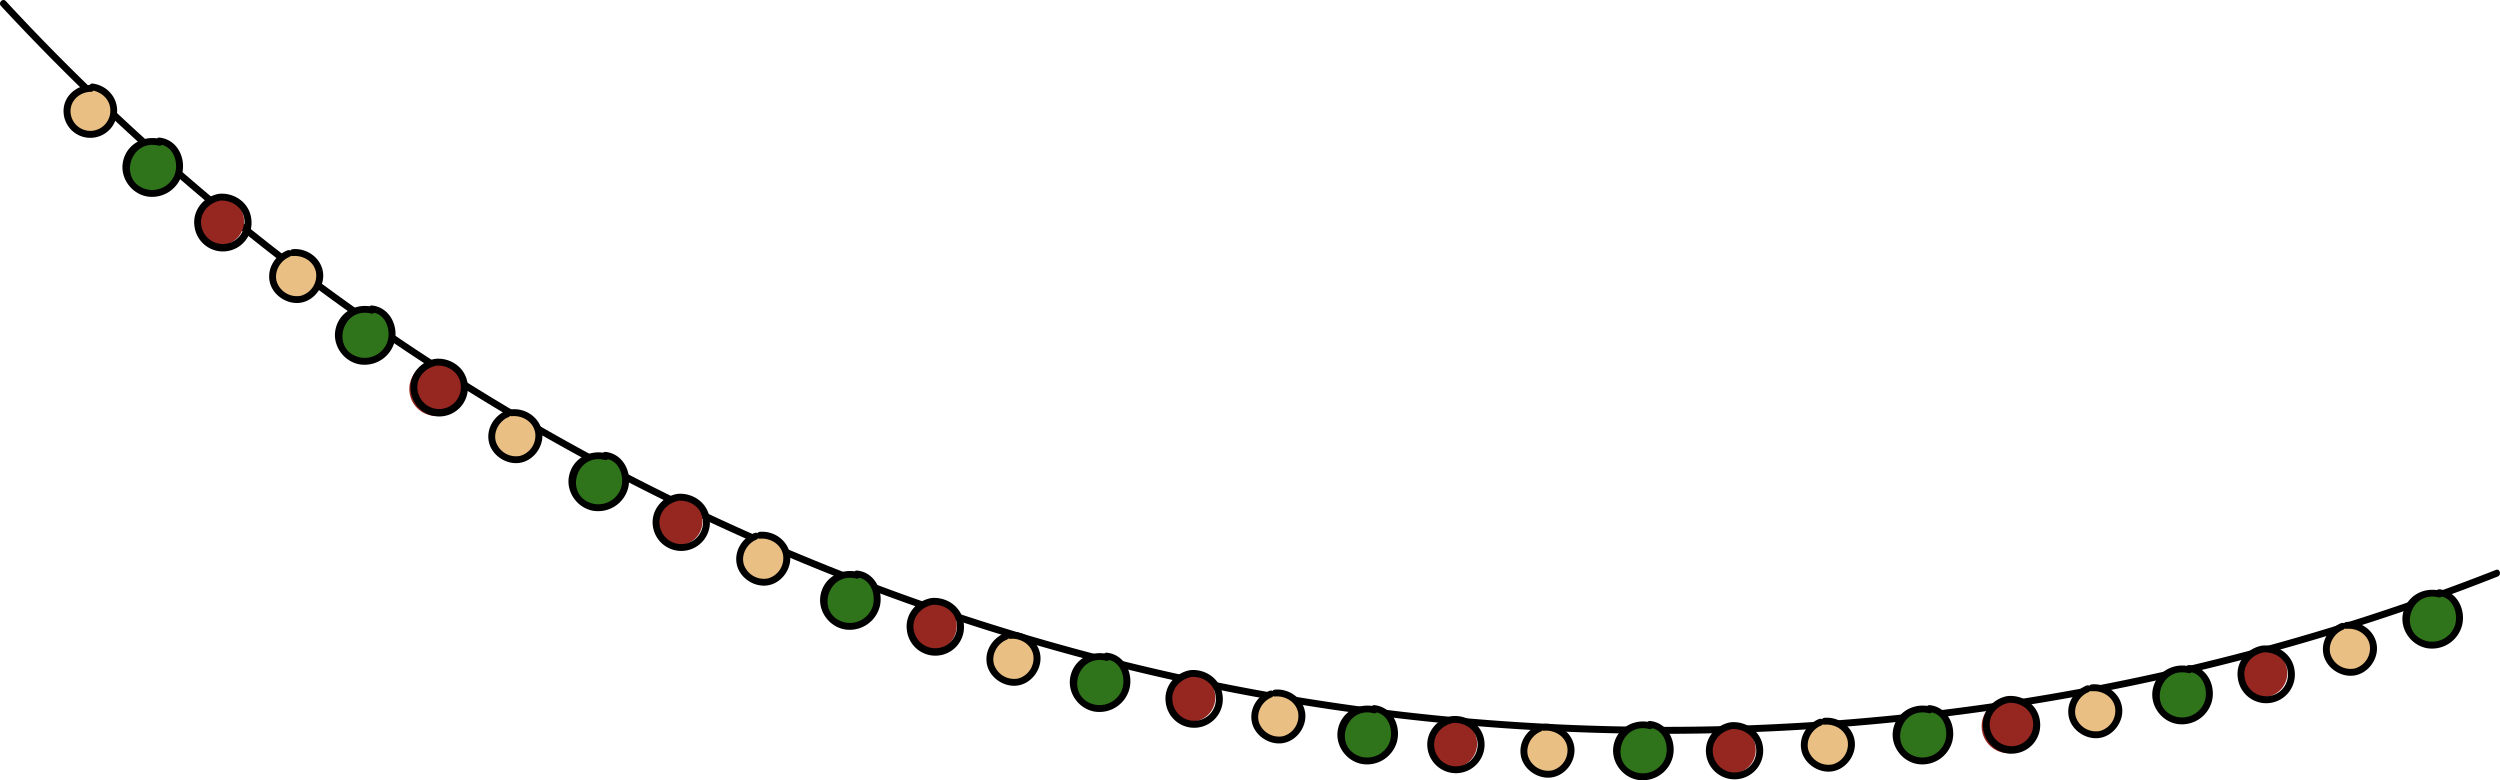 <?xml version="1.0" encoding="UTF-8"?> <svg xmlns="http://www.w3.org/2000/svg" viewBox="0 0 1417.31 442.37"> <g id="Layer_2" data-name="Layer 2"> <g id="Layer_1-2" data-name="Layer 1"> <path d="M.54,3.37A1285.43,1285.43,0,0,0,216.71,190,1302.71,1302.71,0,0,0,468.56,324.7,1267.73,1267.73,0,0,0,755,402.23a1295.79,1295.79,0,0,0,315.69,7.54,1289.78,1289.78,0,0,0,308.16-68.91q18.68-6.69,37.13-14c2.31-.91,1.31-4.68-1-3.76a1284.11,1284.11,0,0,1-306.1,78.42,1298.19,1298.19,0,0,1-314,2,1264.86,1264.86,0,0,1-290.72-69.37A1295.38,1295.38,0,0,1,248.52,206.47,1282.06,1282.06,0,0,1,27.2,25.76Q15.07,13.35,3.29.61C1.58-1.24-1.17,1.53.54,3.37Z"></path> <path d="M51.46,50.11a13.36,13.36,0,0,0-13.05,9.52,13.53,13.53,0,0,0,6.28,14.92A13.73,13.73,0,0,0,60.74,72.2a13.59,13.59,0,0,0-8.52-23" fill="#eabf83"></path> <path d="M51.46,48.16c-7.86.1-15.07,5.94-15.41,14.11a15.17,15.17,0,0,0,30.13,3.12c1.5-8.9-4.68-16.72-13.44-18-2.46-.38-3.52,3.38-1,3.76,6.14.93,11.06,5.54,10.81,12A11.4,11.4,0,0,1,51.09,74.2,11.24,11.24,0,0,1,40,63.6c-.35-6.55,5.2-11.46,11.5-11.54,2.5,0,2.51-3.93,0-3.9Z"></path> <path d="M90.41,80.7a14.76,14.76,0,0,0-18.9,16.4,15.37,15.37,0,0,0,11.58,12.26,15.76,15.76,0,0,0,15.79-6,16.22,16.22,0,0,0,1-16.94C98,82.87,94.4,80,90.41,80" fill="#2f741a"></path> <path d="M90.93,78.81C81.25,76.42,71.39,82,69.64,92.13c-1.52,8.84,4.84,17.62,13.61,19.23a17.6,17.6,0,0,0,20-12.91c2.26-9.15-3-19.41-12.81-20.44-2.5-.26-2.48,3.64,0,3.9,7.93.83,10.93,10.26,8.63,16.93a13.64,13.64,0,0,1-16.1,8.46c-16.22-4.44-9.48-28.79,7-24.72,2.44.6,3.48-3.16,1-3.77Z"></path> <path d="M210.87,175.83A14.76,14.76,0,0,0,192,192.24a15.35,15.35,0,0,0,11.58,12.25,15.75,15.75,0,0,0,15.79-6.05,16.21,16.21,0,0,0,1-16.94c-1.92-3.49-5.47-6.33-9.47-6.4" fill="#2f741a"></path> <path d="M211.39,174c-9.68-2.4-19.53,3.19-21.28,13.31-1.53,8.84,4.84,17.62,13.6,19.23a17.59,17.59,0,0,0,20-12.91c2.27-9.15-3-19.41-12.81-20.43-2.49-.27-2.47,3.64,0,3.9,7.93.83,10.94,10.25,8.64,16.92a13.65,13.65,0,0,1-16.1,8.46c-16.23-4.44-9.49-28.79,7-24.72,2.43.6,3.47-3.16,1-3.76Z"></path> <path d="M343.28,258.85a14.76,14.76,0,0,0-18.89,16.41A15.34,15.34,0,0,0,336,287.52a15.77,15.77,0,0,0,15.79-6,16.22,16.22,0,0,0,1-16.94c-1.93-3.5-5.48-6.33-9.47-6.41" fill="#2f741a"></path> <path d="M343.8,257c-9.68-2.39-19.54,3.19-21.29,13.32-1.52,8.83,4.84,17.62,13.61,19.22a17.59,17.59,0,0,0,20-12.91c2.26-9.14-3-19.4-12.81-20.43-2.49-.26-2.48,3.64,0,3.9,7.93.83,10.93,10.26,8.63,16.93a13.63,13.63,0,0,1-16.09,8.45c-16.23-4.44-9.49-28.78,6.94-24.72,2.44.6,3.48-3.16,1-3.76Z"></path> <path d="M485.91,326.14A14.76,14.76,0,0,0,467,342.55a15.34,15.34,0,0,0,11.57,12.25,15.76,15.76,0,0,0,15.8-6.05,16.21,16.21,0,0,0,1-16.94c-1.93-3.49-5.48-6.33-9.47-6.4" fill="#2f741a"></path> <path d="M486.43,324.26c-9.68-2.4-19.53,3.19-21.28,13.31-1.53,8.84,4.83,17.63,13.6,19.23a17.59,17.59,0,0,0,20-12.91c2.27-9.15-3-19.41-12.81-20.43-2.49-.26-2.47,3.64,0,3.9,7.93.83,10.94,10.25,8.63,16.92a13.64,13.64,0,0,1-16.09,8.46C462.22,348.3,469,324,485.39,328c2.44.6,3.48-3.16,1-3.76Z"></path> <path d="M627.46,372.72a14.75,14.75,0,0,0-18.89,16.4,15.33,15.33,0,0,0,11.57,12.26,15.78,15.78,0,0,0,15.8-6.05,16.24,16.24,0,0,0,1-16.94c-1.93-3.5-5.48-6.33-9.47-6.41" fill="#2f741a"></path> <path d="M628,370.84c-9.68-2.4-19.53,3.19-21.28,13.31-1.53,8.84,4.83,17.62,13.6,19.23a17.59,17.59,0,0,0,20-12.91c2.26-9.15-3-19.41-12.81-20.44-2.49-.26-2.47,3.64,0,3.9,7.93.83,10.94,10.26,8.63,16.93A13.64,13.64,0,0,1,620,399.32c-16.23-4.44-9.49-28.79,6.94-24.72,2.44.6,3.48-3.16,1-3.76Z"></path> <path d="M779.2,402.45a14.76,14.76,0,0,0-18.89,16.41,15.33,15.33,0,0,0,11.57,12.25,15.76,15.76,0,0,0,15.8-6.05,16.23,16.23,0,0,0,1-16.94c-1.93-3.49-5.48-6.32-9.47-6.4" fill="#2f741a"></path> <path d="M779.72,400.57c-9.68-2.39-19.53,3.19-21.29,13.32-1.52,8.83,4.84,17.62,13.61,19.22a17.59,17.59,0,0,0,20-12.91c2.26-9.15-3-19.4-12.81-20.43-2.49-.26-2.47,3.64,0,3.9,7.93.83,10.94,10.26,8.63,16.92a13.63,13.63,0,0,1-16.09,8.46c-16.23-4.44-9.49-28.78,6.94-24.72,2.44.6,3.48-3.16,1-3.76Z"></path> <path d="M935.5,411.44a14.75,14.75,0,0,0-18.89,16.4,15.33,15.33,0,0,0,11.57,12.26,15.78,15.78,0,0,0,15.8-6.05,16.21,16.21,0,0,0,1-16.94c-1.93-3.5-5.48-6.33-9.47-6.41" fill="#2f741a"></path> <path d="M936,409.56c-9.68-2.4-19.53,3.19-21.28,13.31-1.53,8.84,4.83,17.62,13.6,19.23a17.59,17.59,0,0,0,20-12.91c2.26-9.15-3-19.41-12.81-20.44-2.49-.26-2.47,3.64,0,3.9,7.93.83,10.94,10.26,8.63,16.93A13.64,13.64,0,0,1,928,438c-16.23-4.44-9.49-28.79,6.94-24.72,2.44.6,3.48-3.16,1-3.76Z"></path> <path d="M1094,402.45a14.76,14.76,0,0,0-18.89,16.41,15.33,15.33,0,0,0,11.57,12.25,15.76,15.76,0,0,0,15.8-6.05,16.23,16.23,0,0,0,1-16.94c-1.93-3.49-5.48-6.32-9.47-6.4" fill="#2f741a"></path> <path d="M1094.5,400.57c-9.68-2.39-19.53,3.19-21.29,13.32-1.52,8.83,4.84,17.62,13.61,19.22a17.59,17.59,0,0,0,20-12.91c2.26-9.15-3-19.4-12.81-20.43-2.49-.26-2.48,3.64,0,3.9,7.93.83,10.94,10.26,8.63,16.92a13.63,13.63,0,0,1-16.09,8.46c-16.23-4.44-9.49-28.78,6.94-24.72,2.44.6,3.48-3.16,1-3.76Z"></path> <path d="M1241.16,379.73a14.76,14.76,0,0,0-18.89,16.41,15.33,15.33,0,0,0,11.57,12.25,15.76,15.76,0,0,0,15.8-6.05,16.23,16.23,0,0,0,1-16.94c-1.93-3.49-5.48-6.33-9.47-6.4" fill="#2f741a"></path> <path d="M1241.68,377.85c-9.68-2.4-19.54,3.19-21.29,13.31-1.52,8.84,4.84,17.63,13.61,19.23a17.6,17.6,0,0,0,20-12.91c2.26-9.15-3-19.41-12.81-20.43-2.49-.26-2.48,3.64,0,3.9,7.93.83,10.93,10.25,8.63,16.92a13.64,13.64,0,0,1-16.09,8.46c-16.23-4.44-9.49-28.79,6.94-24.72,2.44.6,3.48-3.16,1-3.76Z"></path> <path d="M1383,336.79a14.75,14.75,0,0,0-18.89,16.4,15.34,15.34,0,0,0,11.57,12.26,15.76,15.76,0,0,0,15.8-6.05,16.21,16.21,0,0,0,1-16.94c-1.93-3.5-5.48-6.33-9.47-6.41" fill="#2f741a"></path> <path d="M1383.49,334.91c-9.68-2.4-19.53,3.19-21.28,13.31-1.53,8.84,4.83,17.62,13.6,19.23a17.59,17.59,0,0,0,20-12.91c2.27-9.15-3-19.41-12.81-20.44-2.49-.26-2.47,3.65,0,3.9,7.93.83,10.94,10.26,8.63,16.93a13.64,13.64,0,0,1-16.09,8.46c-16.23-4.44-9.49-28.79,6.94-24.72,2.44.6,3.48-3.16,1-3.76Z"></path> <path d="M124.63,111.76a13.66,13.66,0,1,0,.13,0" fill="#952720"></path> <path d="M124.11,109.88c-8.49,1.48-15,9.19-13.9,18a16.24,16.24,0,1,0,32.25-3.8c-1-8.81-9.09-14.75-17.7-14.26-2.5.15-2.51,4,0,3.9,6.6-.38,12.92,3.74,13.77,10.62a12.33,12.33,0,0,1-24.35,3.86c-1.4-7.26,4.09-13.33,11-14.53,2.47-.43,1.43-4.19-1-3.76Z"></path> <path d="M247.26,205.31a15.27,15.27,0,1,0,.14,0" fill="#952720"></path> <path d="M246.74,203.43c-8.48,1.48-15,9.19-13.89,18a16.24,16.24,0,1,0,32.25-3.8c-1-8.81-9.09-14.75-17.7-14.25-2.5.14-2.52,4,0,3.9,6.6-.38,12.92,3.73,13.77,10.62a12.33,12.33,0,0,1-24.35,3.86c-1.4-7.27,4.08-13.34,11-14.53,2.47-.43,1.42-4.19-1-3.77Z"></path> <path d="M384.55,281.83a13.66,13.66,0,1,0,.13,0" fill="#952720"></path> <path d="M384,280c-8.48,1.48-15,9.19-13.9,18a16.24,16.24,0,1,0,32.26-3.79c-1-8.82-9.09-14.75-17.71-14.26-2.49.15-2.51,4.05,0,3.9,6.61-.38,12.93,3.74,13.78,10.62a12.33,12.33,0,0,1-24.35,3.86c-1.4-7.26,4.08-13.33,11-14.53,2.47-.43,1.42-4.19-1-3.76Z"></path> <path d="M528.5,340.93a13.84,13.84,0,1,0,.14,0" fill="#952720"></path> <path d="M528,339.05c-8.48,1.48-15,9.19-13.89,18a16.24,16.24,0,1,0,32.25-3.8c-1-8.81-9.09-14.75-17.7-14.26-2.5.15-2.52,4.05,0,3.9,6.6-.38,12.92,3.74,13.77,10.62a12.33,12.33,0,0,1-24.35,3.86c-1.4-7.26,4.08-13.33,11-14.53,2.47-.43,1.42-4.19-1-3.76Z"></path> <path d="M675.27,381.8a13.66,13.66,0,1,0,.13,0" fill="#952720"></path> <path d="M674.75,379.92c-8.48,1.48-15,9.19-13.9,18a16.24,16.24,0,1,0,32.25-3.8c-1-8.81-9.09-14.75-17.7-14.26-2.49.15-2.51,4.05,0,3.9,6.6-.38,12.92,3.74,13.77,10.63a12.32,12.32,0,0,1-24.34,3.85c-1.41-7.26,4.08-13.33,11-14.53,2.46-.43,1.42-4.19-1-3.76Z"></path> <path d="M823.69,407.92a13.66,13.66,0,1,0,.13,0" fill="#952720"></path> <path d="M823.17,406c-8.48,1.48-15,9.19-13.9,18a16.24,16.24,0,1,0,32.26-3.8c-1-8.81-9.09-14.75-17.71-14.26-2.49.15-2.51,4.05,0,3.9,6.61-.38,12.92,3.74,13.78,10.62a12.33,12.33,0,0,1-24.35,3.86c-1.4-7.26,4.08-13.33,11-14.53,2.47-.43,1.42-4.19-1-3.76Z"></path> <path d="M981.65,411.36a13.66,13.66,0,1,0,.13,0" fill="#952720"></path> <path d="M981.13,409.48c-8.48,1.48-15,9.19-13.9,18a16.24,16.24,0,1,0,32.26-3.8c-1-8.81-9.09-14.75-17.71-14.26-2.49.15-2.51,4.05,0,3.9,6.61-.38,12.92,3.74,13.78,10.62a12.33,12.33,0,0,1-24.35,3.86c-1.4-7.26,4.08-13.33,11-14.53,2.47-.43,1.42-4.19-1-3.76Z"></path> <path d="M1138.65,396.49a15.27,15.27,0,1,0,.14,0" fill="#952720"></path> <path d="M1138.13,394.61c-8.48,1.48-15,9.19-13.89,18a16.24,16.24,0,1,0,32.25-3.8c-1-8.81-9.09-14.75-17.7-14.25-2.5.14-2.52,4,0,3.9,6.6-.38,12.92,3.73,13.77,10.62a12.33,12.33,0,0,1-24.35,3.85c-1.4-7.26,4.08-13.33,11-14.53,2.47-.43,1.42-4.19-1-3.76Z"></path> <path d="M1283,367.88a13.66,13.66,0,1,0,.13,0" fill="#952720"></path> <path d="M1282.52,366c-8.48,1.47-15,9.18-13.9,18a16.24,16.24,0,1,0,32.25-3.8c-1-8.81-9.09-14.74-17.7-14.25-2.49.14-2.51,4,0,3.9,6.6-.38,12.92,3.74,13.77,10.62a12.32,12.32,0,0,1-24.34,3.86c-1.41-7.27,4.08-13.34,11-14.53,2.46-.43,1.42-4.19-1-3.76Z"></path> <path d="M163.5,143.78a13.41,13.41,0,1,0,2.5-.61" fill="#eabf83"></path> <path d="M163,141.9c-6.92,2.83-11.61,10-10.13,17.64s9.67,13.23,17.41,12.1c7.9-1.15,13.8-9.17,12.87-17-1-8.32-9-14.06-17.13-13.38-2.48.21-2.5,4.12,0,3.9,5.9-.5,11.85,3,13.1,9.08a11.89,11.89,0,0,1-8.54,13.44,12,12,0,0,1-13.66-7.9c-1.7-5.66,1.8-11.9,7.12-14.08,2.29-.93,1.28-4.71-1-3.76Z"></path> <path d="M287.76,234.56a13.43,13.43,0,1,0,2.51-.61" fill="#eabf83"></path> <path d="M287.24,232.68c-6.91,2.83-11.61,10-10.13,17.64s9.68,13.23,17.41,12.1c7.91-1.15,13.8-9.17,12.88-17-1-8.32-9-14.06-17.13-13.38-2.49.21-2.51,4.12,0,3.9,5.9-.5,11.85,3,13.09,9.08a11.88,11.88,0,0,1-8.54,13.44,12,12,0,0,1-13.65-7.9c-1.71-5.66,1.8-11.9,7.11-14.08,2.29-.93,1.29-4.71-1-3.76Z"></path> <path d="M428.31,304a13.41,13.41,0,1,0,2.5-.61" fill="#eabf83"></path> <path d="M427.79,302.14c-6.92,2.83-11.61,10-10.13,17.64s9.67,13.23,17.41,12.1c7.9-1.15,13.79-9.17,12.87-17-1-8.33-9-14.07-17.13-13.38-2.48.21-2.5,4.11,0,3.9,5.9-.5,11.85,3,13.1,9.08a11.89,11.89,0,0,1-8.54,13.44,12,12,0,0,1-13.66-7.9c-1.7-5.66,1.8-11.9,7.11-14.08,2.3-.94,1.29-4.71-1-3.76Z"></path> <path d="M570.16,360.78a13.43,13.43,0,1,0,2.51-.61" fill="#eabf83"></path> <path d="M569.64,358.9c-6.91,2.83-11.61,10-10.13,17.64s9.68,13.23,17.41,12.1c7.9-1.16,13.8-9.18,12.88-17-1-8.33-9-14.07-17.13-13.38-2.49.21-2.51,4.11,0,3.9,5.9-.5,11.85,3,13.09,9.08a11.87,11.87,0,0,1-8.54,13.43,12,12,0,0,1-13.65-7.89c-1.71-5.67,1.8-11.91,7.11-14.08,2.29-.94,1.29-4.71-1-3.76Z"></path> <path d="M720.33,393.48a13.41,13.41,0,1,0,2.5-.61" fill="#eabf83"></path> <path d="M719.81,391.59c-6.92,2.84-11.61,10-10.13,17.64s9.67,13.23,17.41,12.1c7.9-1.15,13.8-9.17,12.87-17-1-8.32-9-14.06-17.13-13.37-2.48.21-2.5,4.11,0,3.9,5.9-.5,11.85,3,13.1,9.07a11.88,11.88,0,0,1-8.54,13.44,12,12,0,0,1-13.66-7.89c-1.7-5.67,1.8-11.91,7.12-14.08,2.29-.94,1.28-4.72-1-3.77Z"></path> <path d="M872.9,412.9a13.41,13.41,0,1,0,2.5-.61" fill="#eabf83"></path> <path d="M872.38,411c-6.92,2.83-11.61,10-10.13,17.64s9.67,13.23,17.41,12.1c7.9-1.16,13.79-9.18,12.87-17-1-8.33-9-14.07-17.13-13.38-2.48.21-2.5,4.11,0,3.9,5.9-.5,11.85,3,13.1,9.08A11.87,11.87,0,0,1,880,436.75a12,12,0,0,1-13.66-7.89c-1.7-5.67,1.8-11.91,7.11-14.08,2.3-.94,1.29-4.71-1-3.76Z"></path> <path d="M1031.87,409.46a13.41,13.41,0,1,0,2.5-.61" fill="#eabf83"></path> <path d="M1031.35,407.58c-6.92,2.83-11.61,10-10.13,17.64s9.67,13.23,17.41,12.1c7.9-1.16,13.8-9.18,12.87-17-1-8.33-9-14.07-17.13-13.38-2.48.21-2.5,4.11,0,3.9,5.9-.5,11.85,3,13.1,9.08a11.87,11.87,0,0,1-8.54,13.43,12,12,0,0,1-13.66-7.89c-1.7-5.67,1.8-11.91,7.12-14.08,2.29-.94,1.28-4.71-1-3.76Z"></path> <path d="M1183.46,390.51a13.41,13.41,0,1,0,2.5-.61" fill="#eabf83"></path> <path d="M1182.94,388.63c-6.92,2.83-11.61,10-10.13,17.64s9.67,13.23,17.41,12.1c7.9-1.15,13.8-9.17,12.87-17-1-8.32-9-14.06-17.13-13.38-2.48.22-2.5,4.12,0,3.9,5.9-.5,11.85,3,13.1,9.08a11.89,11.89,0,0,1-8.54,13.44,12,12,0,0,1-13.66-7.9c-1.7-5.66,1.8-11.9,7.12-14.08,2.29-.93,1.28-4.71-1-3.76Z"></path> <path d="M1327.84,355.11a13.43,13.43,0,1,0,2.51-.61" fill="#eabf83"></path> <path d="M1327.32,353.23c-6.91,2.83-11.61,10-10.13,17.64s9.68,13.23,17.41,12.1c7.91-1.16,13.8-9.18,12.88-17-1-8.33-9-14.07-17.13-13.38-2.49.21-2.51,4.11,0,3.9,5.9-.5,11.85,3,13.09,9.08A11.87,11.87,0,0,1,1334.9,379a12,12,0,0,1-13.65-7.89c-1.71-5.67,1.8-11.91,7.11-14.08,2.29-.94,1.29-4.71-1-3.76Z"></path> </g> </g> </svg> 